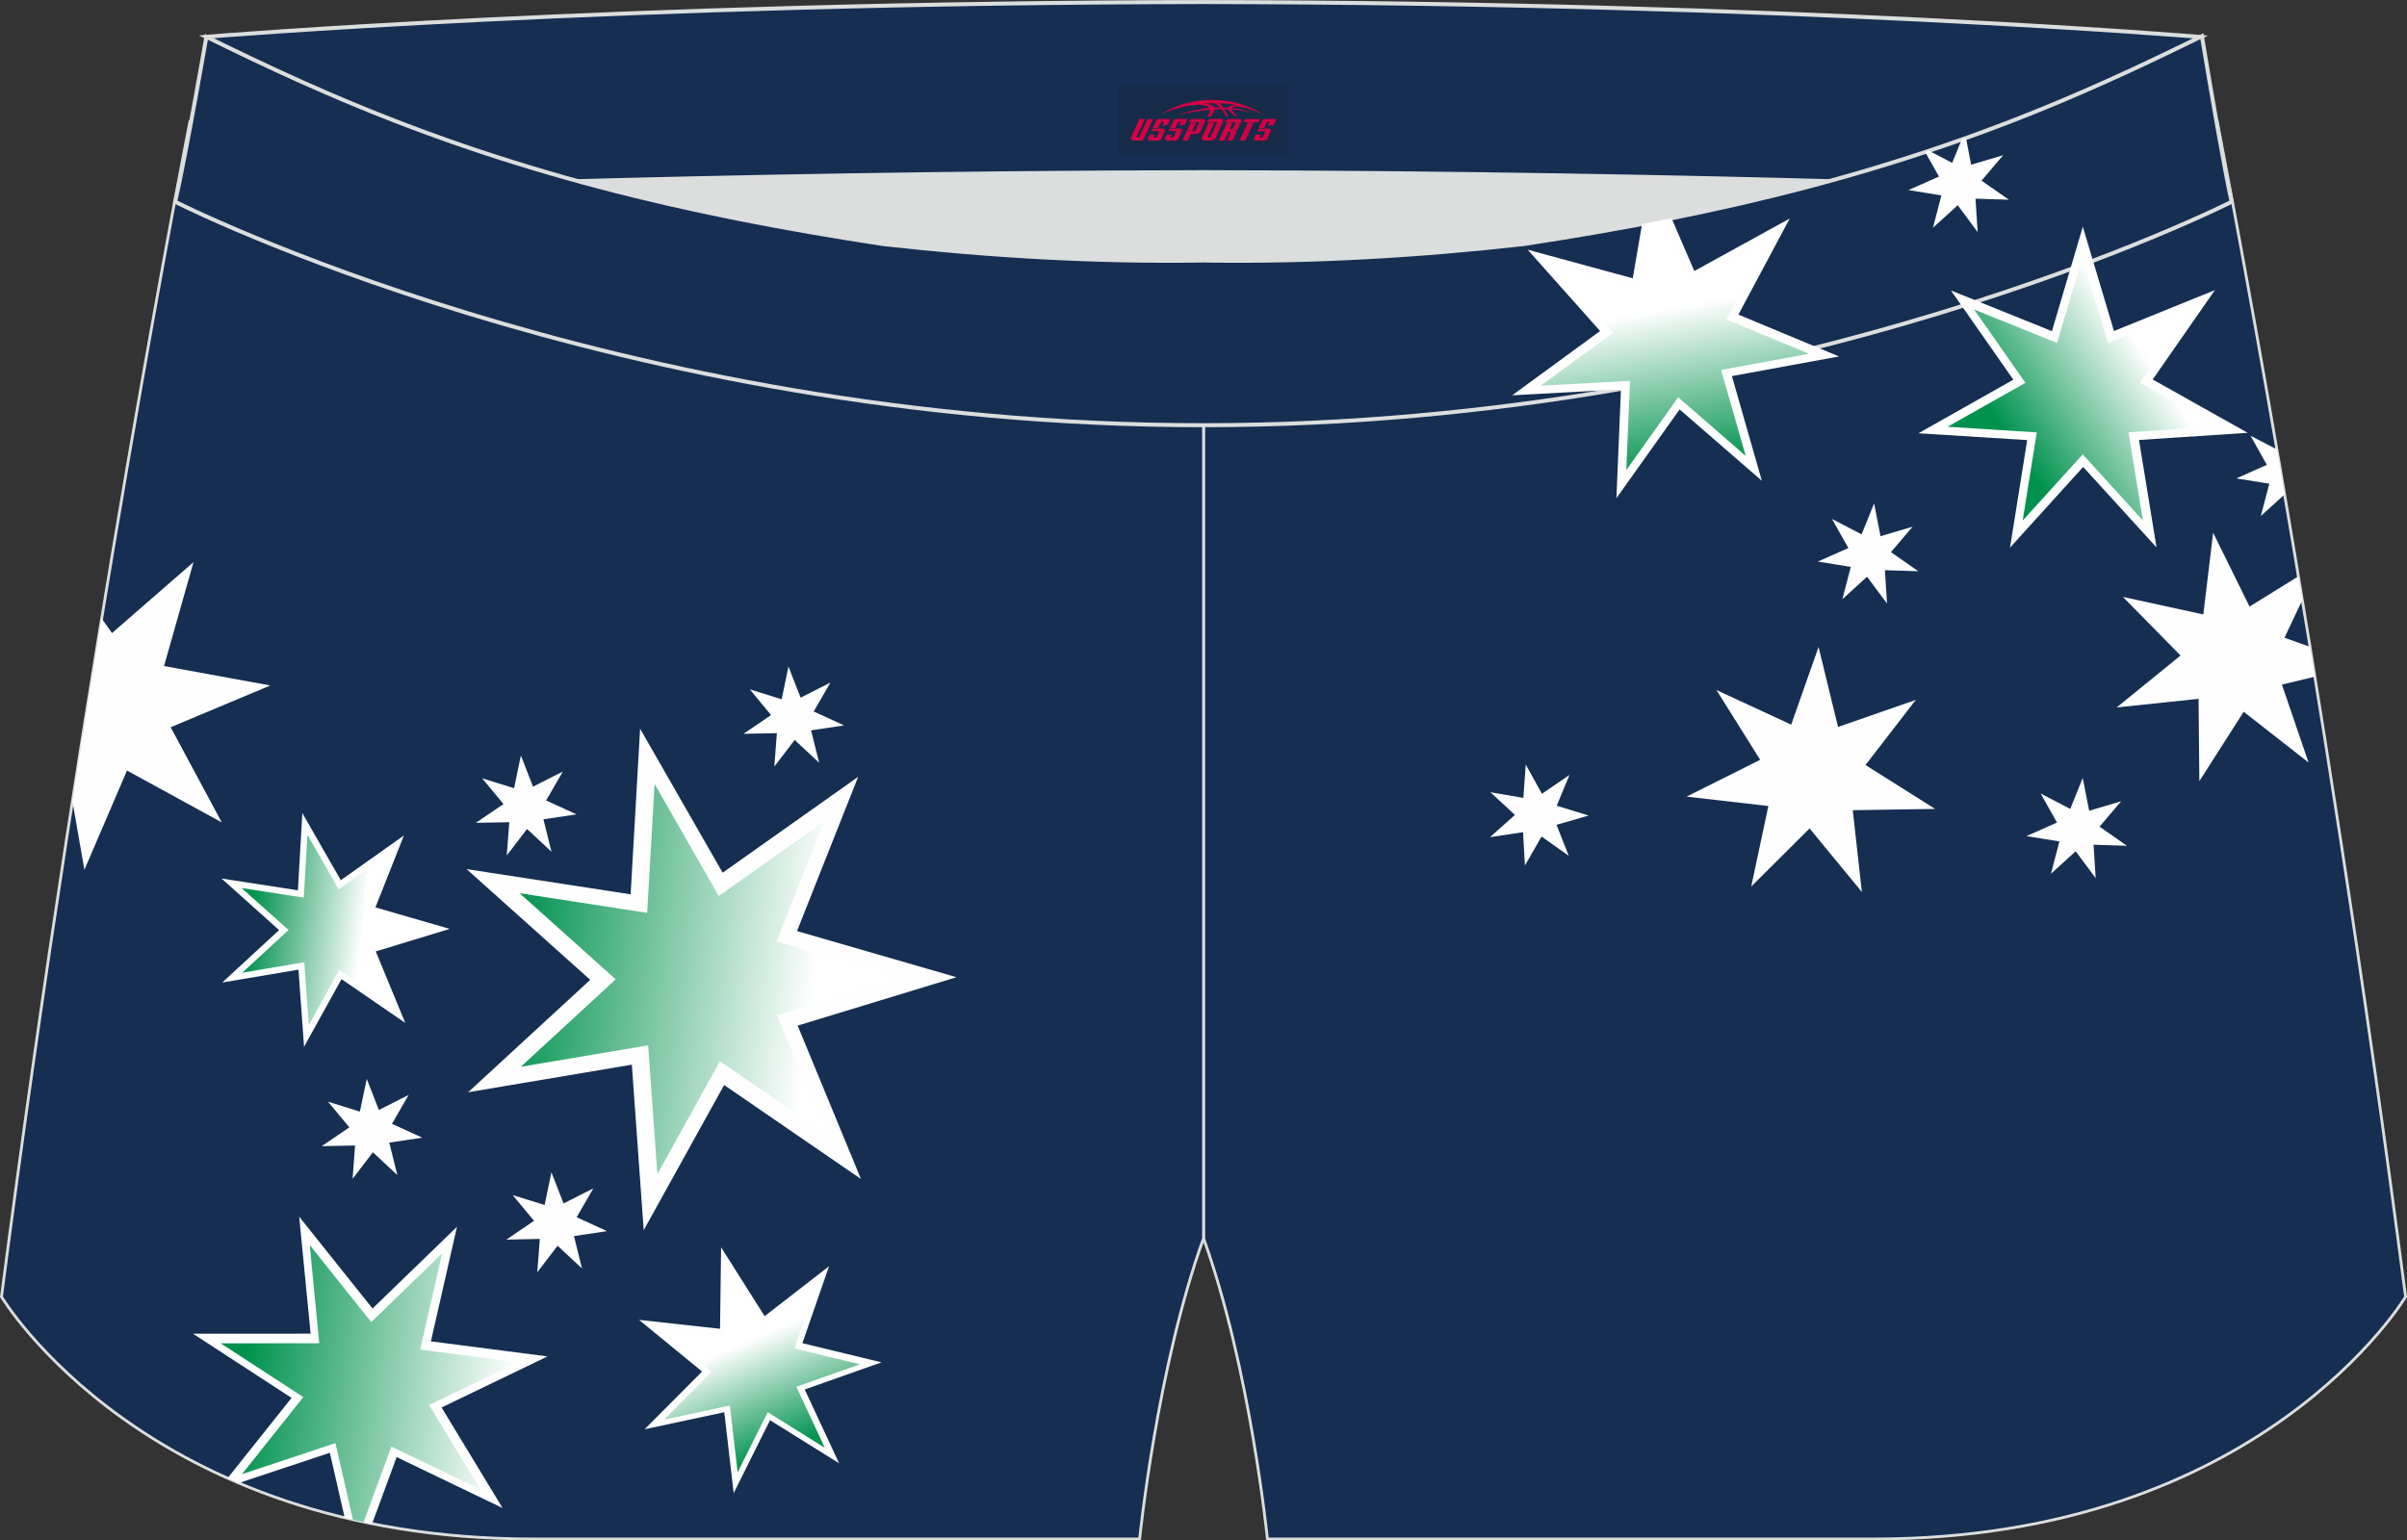<?xml version="1.0" encoding="utf-8"?>
<!-- Generator: Adobe Illustrator 22.0.0, SVG Export Plug-In . SVG Version: 6.00 Build 0)  -->
<svg xmlns="http://www.w3.org/2000/svg" xmlns:xlink="http://www.w3.org/1999/xlink" version="1.1" id="图层_1" x="0px" y="0px" width="340.57px" height="218.02px" viewBox="0 0 340.57 218.02" enable-background="new 0 0 340.57 218.02" xml:space="preserve">
<rect x="0" y="0" width="340.57" height="218.02" fill="#333333" stroke="none"/>
<g>
	<path fill="#152E52" stroke="#DCDDDD" stroke-width="0.4" stroke-miterlimit="22.926" d="M217.19,46.33   c38.19-5.81,64.25-13.27,96.54-29.03c0,0,14.83,75.21,26.64,166.24c0,0-20.45,34.28-75.19,34.28c-54.73,0-85.85,0-85.85,0   s-2.44-24.27-9.04-42.56V60.19l0.44-11.42l-0.44,11.42V48.76C186.03,48.96,201.66,48.08,217.19,46.33z"/>
	<path fill="#152E52" stroke="#DCDDDD" stroke-width="0.4" stroke-miterlimit="22.926" d="M123.39,46.33   C85.2,40.52,59.14,33.06,26.85,17.3c0,0-14.83,75.21-26.64,166.24c0,0,20.45,34.28,75.19,34.28s85.85,0,85.85,0   s2.44-24.27,9.04-42.56V60.19l-0.44-11.42l0.44,11.42V48.76C154.54,48.96,138.91,48.08,123.39,46.33z"/>
	<polygon fill="#FEFEFE" points="90.57,103.14 102.25,123.52 121.42,109.95 112.77,131.78 135.33,138.31 112.86,145.16    121.82,166.87 102.46,153.57 91.08,174.11 89.4,150.69 66.24,154.59 83.51,138.68 66.02,123.01 89.23,126.58  "/>
	<polygon fill="#FEFEFE" points="42.78,115.08 48.22,124.58 57.15,118.25 53.12,128.43 63.64,131.47 53.17,134.66 57.34,144.78    48.32,138.58 43.02,148.16 42.23,137.24 31.44,139.06 39.49,131.64 31.34,124.34 42.15,126.01  "/>
	<path fill="#FEFEFE" d="M14.38,87.54l1.47,2.06l11.53-10.04l-4.17,14.71l15.04,2.75l-14.1,5.91l7.23,13.47l-13.41-7.34l-6.03,14.05   l-1.69-9.71C11.66,104.3,13.05,95.65,14.38,87.54z"/>
	<polygon fill="#FEFEFE" points="73.7,106.93 75.42,111.34 79.64,109.2 77.27,113.29 81.57,115.26 76.89,115.96 78.03,120.55    74.57,117.33 71.7,121.08 72.06,116.37 67.33,116.46 71.24,113.8 68.22,110.16 72.74,111.56  "/>
	<polygon fill="#FEFEFE" points="111.56,94.34 113.28,98.74 117.5,96.61 115.13,100.7 119.43,102.67 114.76,103.37 115.9,107.95    112.44,104.73 109.56,108.49 109.92,103.77 105.2,103.86 109.1,101.21 106.09,97.57 110.6,98.97  "/>
	<polygon fill="#FEFEFE" points="78.02,165.92 79.74,170.33 83.96,168.19 81.59,172.28 85.89,174.25 81.21,174.95 82.35,179.53    78.89,176.32 76.02,180.07 76.38,175.35 71.65,175.45 75.56,172.79 72.54,169.15 77.06,170.55  "/>
	<polygon fill="#FEFEFE" points="51.89,152.7 53.61,157.1 57.82,154.97 55.46,159.06 59.75,161.02 55.08,161.72 56.22,166.31    52.76,163.09 49.89,166.84 50.24,162.13 45.52,162.22 49.43,159.56 46.41,155.93 50.92,157.33  "/>
	
		<linearGradient id="SVGID_1_" gradientUnits="userSpaceOnUse" x1="-961.128" y1="-365.606" x2="-933.883" y2="-362.261" gradientTransform="matrix(1 0 0 1 996.485 496.208)">
		<stop offset="0" style="stop-color:#00924D"/>
		<stop offset="0.583" style="stop-color:#FFFFFF"/>
	</linearGradient>
	<polygon fill="url(#SVGID_1_)" points="43.5,118.15 47.93,125.88 55.2,120.74 51.92,129.02 60.48,131.49 51.96,134.09    55.36,142.33 48.01,137.28 43.7,145.07 43.06,136.19 34.28,137.67 40.83,131.63 34.19,125.69 42.99,127.05  "/>
	
		<linearGradient id="SVGID_2_" gradientUnits="userSpaceOnUse" x1="-924.458" y1="-360.191" x2="-850.688" y2="-351.133" gradientTransform="matrix(1 0 0 1 996.485 496.208)">
		<stop offset="0" style="stop-color:#00924D"/>
		<stop offset="0.583" style="stop-color:#FFFFFF"/>
	</linearGradient>
	<polygon fill="url(#SVGID_2_)" points="92.62,110.96 101.7,126.82 116.61,116.26 109.88,133.25 127.43,138.32 109.96,143.65    116.93,160.54 101.87,150.2 93.01,166.18 91.71,147.95 73.69,150.99 87.12,138.61 73.52,126.42 91.57,129.2  "/>
	<path fill="#FEFEFE" d="M42.33,172.2l10.38,13l11.95-11.57l-3.69,16.22l16.5,2.13l-14.99,7.23l8.63,14.23l-14.99-7.21l-3.47,9.43   c-1.32-0.26-2.62-0.55-3.88-0.85l-2.1-9.19l-12.89,4.28c-0.54-0.23-1.06-0.46-1.58-0.69l9.05-11.36l-13.94-9.08l16.64-0.01   L42.33,172.2z"/>
	<polygon fill="#FEFEFE" points="102.03,176.54 108.19,186.28 117.3,179.22 113.53,190.11 124.73,192.82 113.86,196.66    118.73,207.11 108.95,201.01 103.81,211.33 102.48,199.88 91.21,202.29 99.34,194.12 90.42,186.81 101.88,188.07  "/>
	
		<linearGradient id="SVGID_3_" gradientUnits="userSpaceOnUse" x1="-885.151" y1="-290.943" x2="-896.186" y2="-316.779" gradientTransform="matrix(1 0 0 1 996.485 496.208)">
		<stop offset="0" style="stop-color:#00924D"/>
		<stop offset="0.583" style="stop-color:#FFFFFF"/>
	</linearGradient>
	<polygon fill="url(#SVGID_3_)" points="102.9,179.64 107.99,187.69 115.52,181.85 112.4,190.85 121.66,193.1 112.68,196.27    116.7,204.91 108.62,199.87 104.37,208.39 103.27,198.93 93.96,200.93 100.67,194.17 93.31,188.13 102.77,189.17  "/>
	
		<linearGradient id="SVGID_4_" gradientUnits="userSpaceOnUse" x1="-962.024" y1="-302.558" x2="-896.885" y2="-294.56" gradientTransform="matrix(1 0 0 1 996.485 496.208)">
		<stop offset="0" style="stop-color:#00924D"/>
		<stop offset="0.583" style="stop-color:#FFFFFF"/>
	</linearGradient>
	<path fill="url(#SVGID_4_)" d="M43.83,176.22l8.7,10.9l10.02-9.7l-3.1,13.6l13.83,1.78l-12.56,6.06l7.23,11.93l-12.57-6.04   l-3.93,10.68c-0.51-0.11-1.01-0.22-1.51-0.33l-2.48-10.85l-13.23,4.4l8.69-10.91l-11.69-7.61l13.94-0.01L43.83,176.22z"/>
	<path fill="#DCDDDD" d="M217.19,46.33c32.31-4.91,55.94-11.01,82-22.32c-85.24-3.77-172.56-3.77-257.8,0   c26.06,11.31,49.69,17.41,82,22.32C152.9,49.65,187.67,49.65,217.19,46.33z"/>
	<path fill="#152E52" stroke="#DCDDDD" stroke-width="0.567" stroke-miterlimit="22.926" d="M41.39,26.99   c0,0,57.06-2.52,128.9-2.62c71.84,0.1,128.9,2.62,128.9,2.62c4.74-2.06,7.2-19.34,12.17-21.76c0,0-58.04-4.85-141.07-4.94   C87.25,0.38,29.19,5.21,29.19,5.21C34.17,7.64,36.65,24.93,41.39,26.99z"/>
	<path fill="#152E52" stroke="#DCDDDD" stroke-width="0.567" stroke-miterlimit="22.926" d="M124.94,34.54   c14.85,1.66,29.78,2.55,44.73,2.34l0.61-0.01l0.61,0.01c14.95,0.21,29.88-0.68,44.73-2.34c28.02-4.27,52.81-10.15,78.82-21.44   c4.73-2.05,9.42-4.23,14.05-6.49l3.06-1.49c1.29,7.74,3.2,18.96,4.21,23.44c0,0-62.32,31.65-145.5,31.62   C87.11,60.22,24.79,28.56,24.79,28.56c1.61-7.14,4.41-23.35,4.41-23.35l0.29,0.14l2.58,1.26c4.64,2.26,9.32,4.44,14.06,6.49   C72.14,24.39,96.92,30.27,124.94,34.54z"/>
	<polygon fill="#FEFEFE" points="315.68,27.57 315.31,27.41 315.64,27.35  "/>
	<polygon fill="#FEFEFE" points="276.04,41.11 290.33,46.87 294.7,32.09 299.11,46.85 313.39,41.06 304.59,53.71 318.03,61.26    302.65,62.27 305.13,77.48 294.75,66.09 284.4,77.51 286.83,62.29 271.45,61.32 284.87,53.74  "/>
	<path fill="#FEFEFE" d="M300.37,84.48l11.38,2.49l1.39-11.57l5.15,10.45l6.9-4.27l0.56,3.35l-2.51,5.33l3.59,1.29   c0.23,1.4,0.46,2.81,0.69,4.23l-4.65,1.11l3.77,11.03l-9.18-7.18l-6.27,9.82l-0.11-11.65l-11.59,1.22l9.04-7.35L300.37,84.48z"/>
	<polygon fill="#FEFEFE" points="259.21,73.45 263.4,75.63 265.17,71.25 266.08,75.89 270.61,74.55 267.55,78.15 271.43,80.85    266.7,80.7 267,85.42 264.17,81.63 260.68,84.81 261.87,80.24 257.21,79.48 261.53,77.57  "/>
	<path fill="#FEFEFE" d="M318.43,61.67l3.73,1.94c0.36,2.06,0.72,4.2,1.09,6.37l-3.36,3.05l1.2-4.57l-4.67-0.75l4.32-1.92   L318.43,61.67z"/>
	<polygon fill="#FEFEFE" points="272.94,21.34 276.22,23.05 277.56,19.76 278.17,19.54 278.9,23.31 283.43,21.97 280.37,25.57    284.25,28.27 279.52,28.12 279.82,32.84 277,29.05 273.5,32.23 274.69,27.66 270.03,26.9 274.35,24.99 272.4,21.53  "/>
	<polygon fill="#FEFEFE" points="288.73,112.31 292.92,114.49 294.69,110.11 295.6,114.75 300.13,113.4 297.07,117 300.94,119.71    296.22,119.56 296.52,124.28 293.69,120.49 290.19,123.67 291.39,119.09 286.72,118.34 291.05,116.42  "/>
	
		<linearGradient id="SVGID_5_" gradientUnits="userSpaceOnUse" x1="-711.688" y1="-433.107" x2="-679.217" y2="-455.009" gradientTransform="matrix(1 0 0 1 996.485 496.208)">
		<stop offset="0" style="stop-color:#00924D"/>
		<stop offset="0.583" style="stop-color:#FFFFFF"/>
	</linearGradient>
	<polygon fill="url(#SVGID_5_)" points="279.33,43.81 291.06,48.54 294.65,36.41 298.27,48.53 309.98,43.77 302.76,54.15    313.79,60.35 301.17,61.18 303.2,73.66 294.69,64.31 286.19,73.68 288.19,61.2 275.57,60.4 286.58,54.18  "/>
	<path fill="#FEFEFE" d="M260.2,50.45l-14.23-5.92l7.26-13.6l-13.5,7.43l-3.22-7.47c-1.39,0.28-2.78,0.55-4.17,0.81l-1.32,7.69   l-14.87-4.05l10.25,11.51l-12.44,9.1l15.39-0.84l-0.64,15.4l8.94-12.56l11.64,10.1l-4.24-14.82L260.2,50.45z"/>
	<polygon fill="#FEFEFE" points="273.8,114.49 263.95,108.28 271.07,99.06 260.07,102.89 257.31,91.57 253.44,102.56 242.87,97.67    249.05,107.54 238.63,112.75 250.21,114.08 247.78,125.48 256.04,117.25 263.44,126.25 262.15,114.67  "/>
	
		<linearGradient id="SVGID_6_" gradientUnits="userSpaceOnUse" x1="-756.984" y1="-429.55" x2="-763.912" y2="-468.843" gradientTransform="matrix(1 0 0 1 996.485 496.208)">
		<stop offset="0" style="stop-color:#00924D"/>
		<stop offset="0.583" style="stop-color:#FFFFFF"/>
	</linearGradient>
	<path fill="url(#SVGID_6_)" d="M255.95,50.07l-11.67-4.86l5.95-11.16l-11.08,6.1l-3.89-9c-0.54,0.11-1.08,0.21-1.63,0.32L232,41   l-12.2-3.32l8.41,9.44L218,54.59l12.63-0.69l-0.52,12.63l7.34-10.3l9.55,8.29l-3.48-12.16L255.95,50.07z"/>
	<polygon fill="#FEFEFE" points="224.78,115.43 220.26,114.04 222.07,109.68 218.17,112.35 215.88,108.21 215.54,112.93    210.88,112.13 214.35,115.34 210.82,118.49 215.5,117.78 215.76,122.5 218.12,118.4 221.97,121.13 220.23,116.74  "/>
	
</g>
<g id="tag_logo">
	<rect y="12.11" fill="#162B48" width="24" height="9.818" x="158.29"/>
	<g>
		<path fill="#D30044" d="M174.25,15.3l0.005-0.011c0.131-0.311,1.085-0.262,2.351,0.071c0.715,0.24,1.44,0.54,2.193,0.9    c-0.218-0.147-0.447-0.289-0.682-0.42l0.011,0.005l-0.011-0.005c-1.478-0.845-3.218-1.418-5.1-1.62    c-1.282-0.115-1.658-0.082-2.411-0.055c-2.449,0.142-4.68,0.905-6.458,2.095c1.26-0.638,2.722-1.075,4.195-1.336    c1.467-0.18,2.476-0.033,2.771,0.344c-1.691,0.175-3.469,0.633-4.555,1.075c1.156-0.338,2.967-0.665,4.647-0.813    c0.016,0.251-0.115,0.567-0.415,0.96h0.475c0.376-0.382,0.584-0.725,0.595-1.004c0.333-0.022,0.66-0.033,0.971-0.033    C173.08,15.74,173.29,16.09,173.49,16.48h0.262c-0.125-0.344-0.295-0.687-0.518-1.036c0.207,0,0.393,0.005,0.567,0.011    c0.104,0.267,0.496,0.66,1.058,1.025h0.245c-0.442-0.365-0.753-0.753-0.835-1.004c1.047,0.065,1.696,0.224,2.885,0.513    C176.07,15.56,175.33,15.39,174.25,15.3z M171.81,15.21c-0.164-0.295-0.655-0.485-1.402-0.551    c0.464-0.033,0.922-0.055,1.364-0.055c0.311,0.147,0.589,0.344,0.84,0.589C172.35,15.19,172.08,15.2,171.81,15.21z M173.79,15.26c-0.224-0.016-0.458-0.027-0.715-0.044c-0.147-0.202-0.311-0.398-0.502-0.6c0.082,0,0.164,0.005,0.24,0.011    c0.72,0.033,1.429,0.125,2.138,0.273C174.28,14.86,173.9,15.02,173.79,15.26z"/>
		<path fill="#D30044" d="M161.21,16.84L160.04,19.39C159.86,19.76,160.13,19.9,160.61,19.9l0.873,0.005    c0.115,0,0.251-0.049,0.327-0.175l1.342-2.891H162.37L161.15,19.47H160.98c-0.147,0-0.185-0.033-0.147-0.125l1.156-2.504H161.21L161.21,16.84z M163.07,18.19h1.271c0.36,0,0.584,0.125,0.442,0.425L164.31,19.65C164.21,19.87,163.94,19.9,163.71,19.9H162.79c-0.267,0-0.442-0.136-0.349-0.333l0.235-0.513h0.742L163.24,19.43C163.22,19.48,163.26,19.49,163.32,19.49h0.18    c0.082,0,0.125-0.016,0.147-0.071l0.376-0.813c0.011-0.022,0.011-0.044-0.055-0.044H162.9L163.07,18.19L163.07,18.19z M163.89,18.12h-0.78l0.475-1.025c0.098-0.218,0.338-0.256,0.578-0.256H165.61L165.22,17.68L164.44,17.8l0.262-0.562H164.41c-0.082,0-0.12,0.016-0.147,0.071L163.89,18.12L163.89,18.12z M165.48,18.19L165.31,18.56h1.069c0.06,0,0.06,0.016,0.049,0.044    L166.05,19.42C166.03,19.47,165.99,19.49,165.91,19.49H165.73c-0.055,0-0.104-0.011-0.082-0.06l0.175-0.376H165.08L164.85,19.57C164.75,19.76,164.93,19.9,165.2,19.9h0.916c0.24,0,0.502-0.033,0.605-0.251l0.475-1.031c0.142-0.3-0.082-0.425-0.442-0.425H165.48L165.48,18.19z M166.29,18.12l0.371-0.818c0.022-0.055,0.06-0.071,0.147-0.071h0.295L166.84,17.79l0.791-0.115l0.387-0.845H166.57c-0.24,0-0.48,0.038-0.578,0.256L165.52,18.12L166.29,18.12L166.29,18.12z M168.69,18.58h0.278c0.087,0,0.153-0.022,0.202-0.115    l0.496-1.075c0.033-0.076-0.011-0.12-0.125-0.12H168.14l0.431-0.431h1.522c0.355,0,0.485,0.153,0.393,0.355l-0.676,1.445    c-0.06,0.125-0.175,0.333-0.644,0.327l-0.649-0.005L168.08,19.9H167.3l1.178-2.558h0.785L168.69,18.58L168.69,18.58z     M171.28,19.39c-0.022,0.049-0.06,0.076-0.142,0.076h-0.191c-0.082,0-0.109-0.027-0.082-0.076l0.944-2.051h-0.785l-0.987,2.138    c-0.125,0.273,0.115,0.415,0.453,0.415h0.72c0.327,0,0.649-0.071,0.769-0.322l1.085-2.384c0.093-0.202-0.06-0.355-0.415-0.355    h-1.533l-0.431,0.431h1.38c0.115,0,0.164,0.033,0.131,0.104L171.28,19.39L171.28,19.39z M174,18.26h0.278    c0.087,0,0.158-0.022,0.202-0.115l0.344-0.753c0.033-0.076-0.011-0.12-0.125-0.12h-1.402l0.425-0.431h1.527    c0.355,0,0.485,0.153,0.393,0.355l-0.529,1.124c-0.044,0.093-0.147,0.18-0.393,0.18c0.224,0.011,0.256,0.158,0.175,0.327    l-0.496,1.075h-0.785l0.54-1.167c0.022-0.055-0.005-0.087-0.104-0.087h-0.235L173.23,19.9h-0.785l1.178-2.558h0.785L174,18.26L174,18.26z M176.57,17.35L175.39,19.9h0.785l1.184-2.558H176.57L176.57,17.35z M178.08,17.28l0.202-0.431h-2.1l-0.295,0.431    H178.08L178.08,17.28z M178.06,18.19h1.271c0.36,0,0.584,0.125,0.442,0.425l-0.475,1.031c-0.104,0.218-0.371,0.251-0.605,0.251    h-0.916c-0.267,0-0.442-0.136-0.349-0.333l0.235-0.513h0.742L178.23,19.43c-0.022,0.049,0.022,0.06,0.082,0.06h0.18    c0.082,0,0.125-0.016,0.147-0.071l0.376-0.813c0.011-0.022,0.011-0.044-0.049-0.044h-1.069L178.06,18.19L178.06,18.19z     M178.87,18.12H178.09l0.475-1.025c0.098-0.218,0.338-0.256,0.578-0.256h1.451l-0.387,0.845l-0.791,0.115l0.262-0.562h-0.295    c-0.082,0-0.12,0.016-0.147,0.071L178.87,18.12z"/>
	</g>
</g>
</svg>